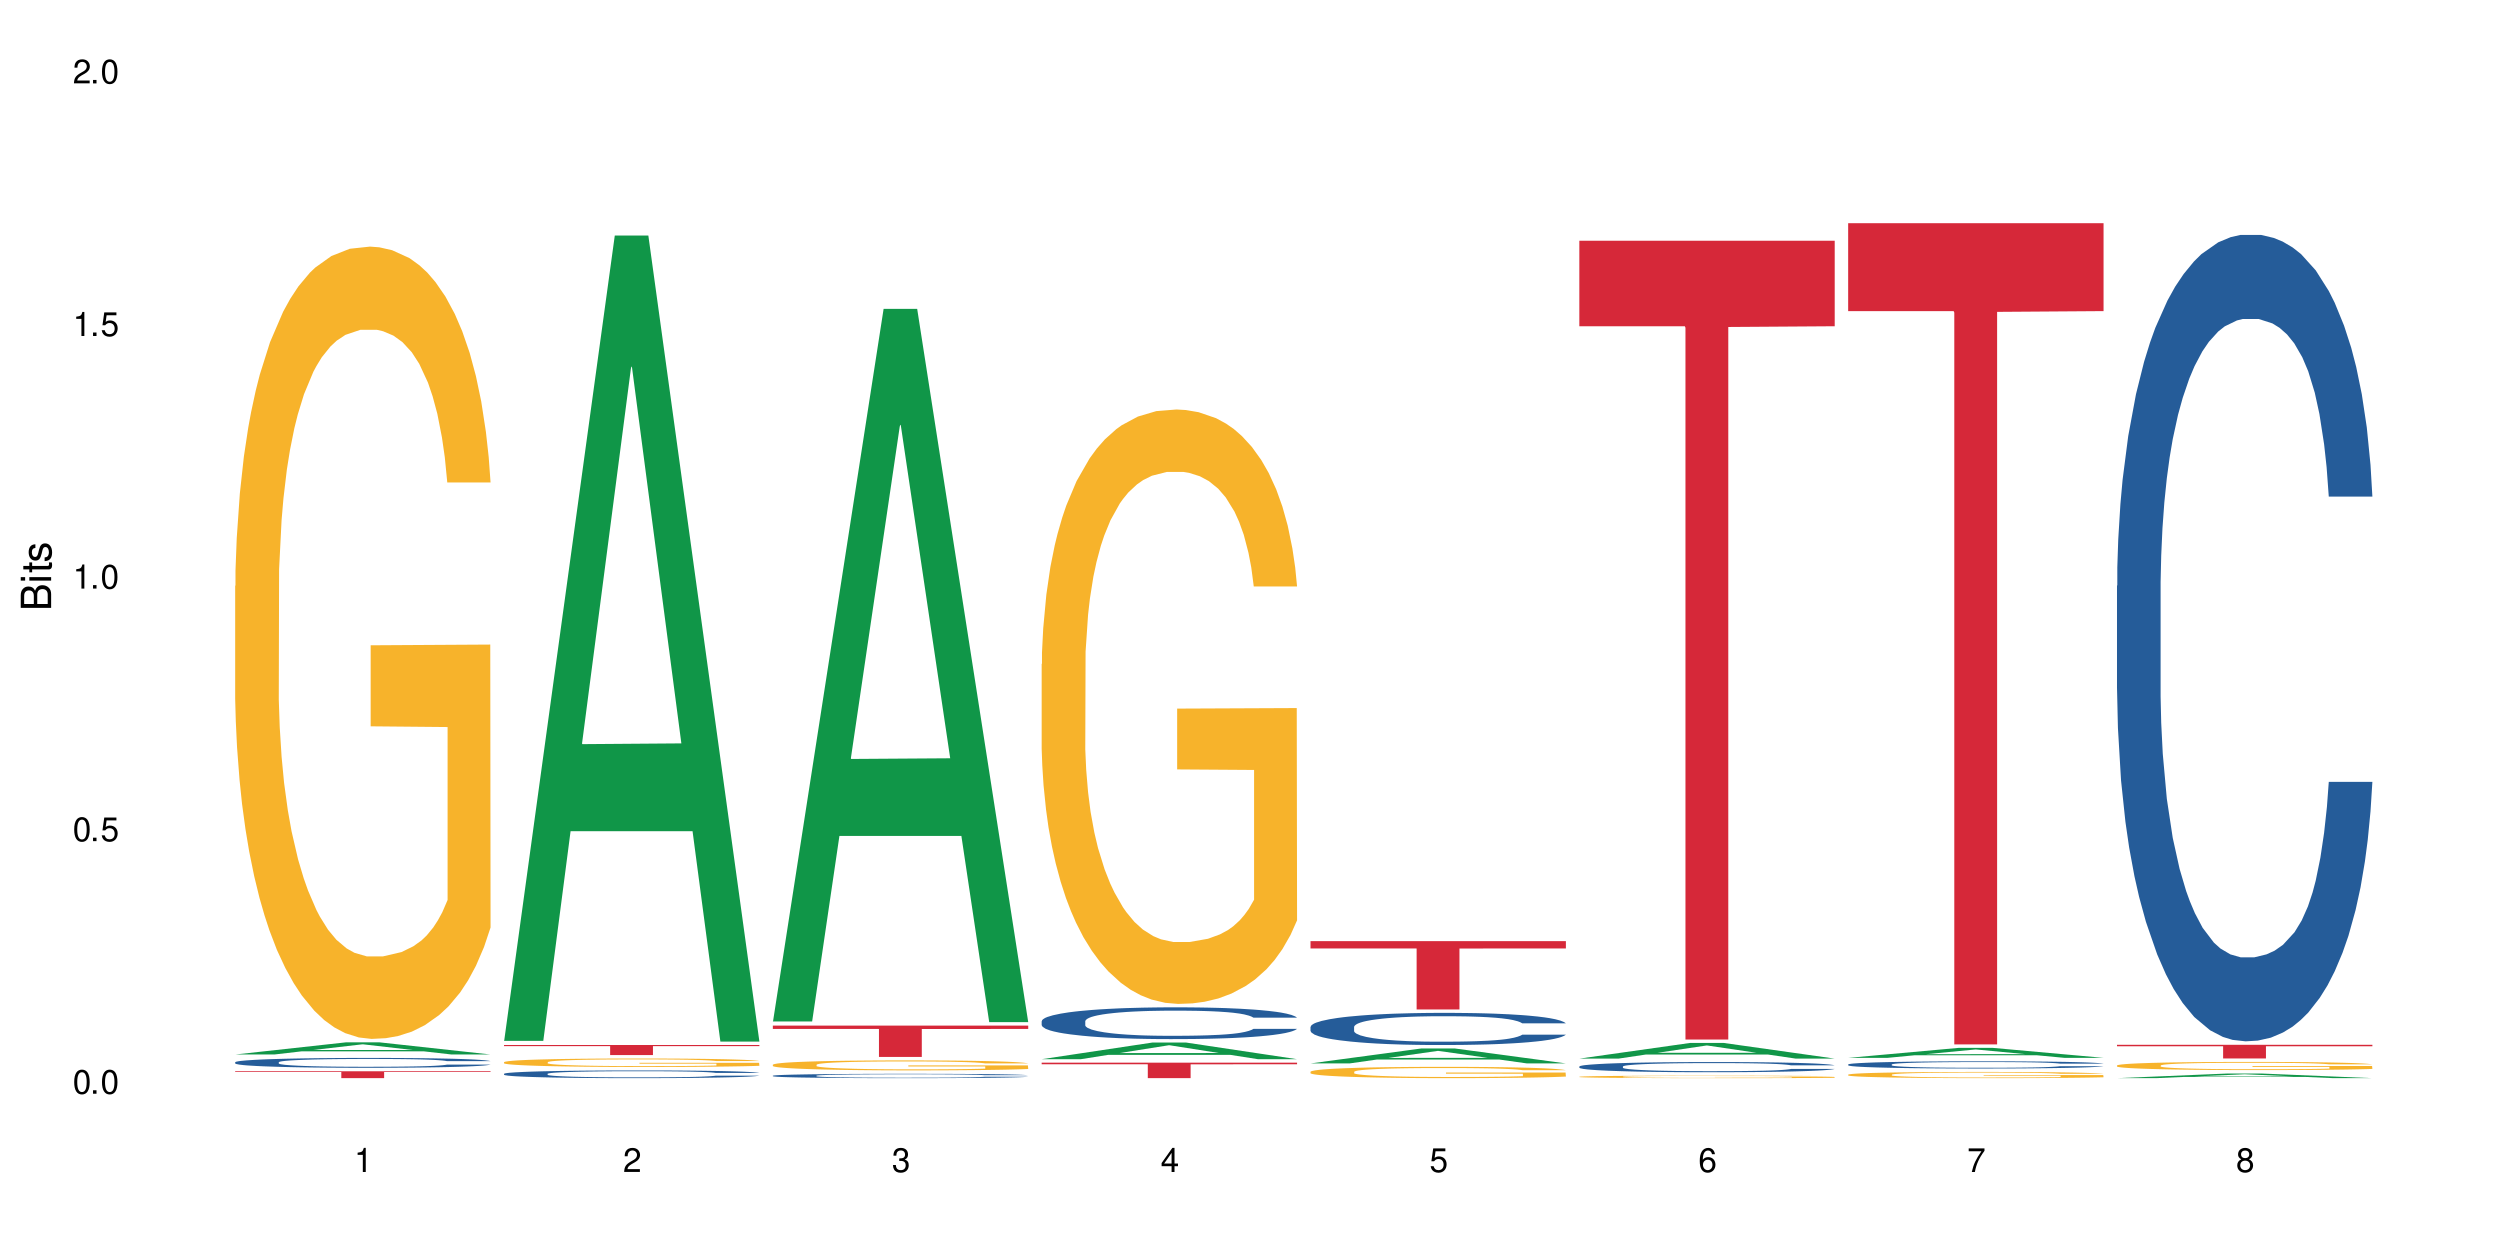 <?xml version="1.0" encoding="UTF-8"?>
<svg xmlns="http://www.w3.org/2000/svg" xmlns:xlink="http://www.w3.org/1999/xlink" width="720" height="360" viewBox="0 0 720 360">
<defs>
<g>
<g id="glyph-0-0">
</g>
<g id="glyph-0-1">
<path d="M 2.641 -6.938 C 2 -6.938 1.422 -6.656 1.078 -6.172 C 0.641 -5.562 0.406 -4.641 0.406 -3.359 C 0.406 -1.016 1.188 0.219 2.641 0.219 C 4.078 0.219 4.859 -1.016 4.859 -3.297 C 4.859 -4.641 4.656 -5.547 4.203 -6.172 C 3.844 -6.656 3.281 -6.938 2.641 -6.938 Z M 2.641 -6.188 C 3.547 -6.188 4 -5.25 4 -3.375 C 4 -1.406 3.562 -0.484 2.625 -0.484 C 1.734 -0.484 1.281 -1.438 1.281 -3.344 C 1.281 -5.25 1.734 -6.188 2.641 -6.188 Z M 2.641 -6.188 "/>
</g>
<g id="glyph-0-2">
<path d="M 1.828 -1 L 0.828 -1 L 0.828 0 L 1.828 0 Z M 1.828 -1 "/>
</g>
<g id="glyph-0-3">
<path d="M 4.562 -6.797 L 1.062 -6.797 L 0.547 -3.094 L 1.328 -3.094 C 1.719 -3.562 2.047 -3.734 2.578 -3.734 C 3.484 -3.734 4.062 -3.109 4.062 -2.094 C 4.062 -1.125 3.484 -0.531 2.578 -0.531 C 1.828 -0.531 1.375 -0.906 1.188 -1.672 L 0.328 -1.672 C 0.453 -1.109 0.547 -0.844 0.75 -0.594 C 1.125 -0.078 1.828 0.219 2.594 0.219 C 3.969 0.219 4.922 -0.781 4.922 -2.219 C 4.922 -3.562 4.031 -4.484 2.719 -4.484 C 2.25 -4.484 1.859 -4.359 1.469 -4.062 L 1.734 -5.969 L 4.562 -5.969 Z M 4.562 -6.797 "/>
</g>
<g id="glyph-0-4">
<path d="M 2.484 -4.938 L 2.484 0 L 3.328 0 L 3.328 -6.938 L 2.766 -6.938 C 2.469 -5.875 2.281 -5.734 0.984 -5.562 L 0.984 -4.938 Z M 2.484 -4.938 "/>
</g>
<g id="glyph-0-5">
<path d="M 4.859 -0.828 L 1.281 -0.828 C 1.359 -1.406 1.672 -1.781 2.5 -2.281 L 3.469 -2.828 C 4.406 -3.344 4.906 -4.062 4.906 -4.906 C 4.906 -5.484 4.672 -6.031 4.266 -6.406 C 3.859 -6.766 3.375 -6.938 2.719 -6.938 C 1.859 -6.938 1.219 -6.625 0.844 -6.031 C 0.609 -5.672 0.5 -5.234 0.484 -4.531 L 1.328 -4.531 C 1.359 -5.016 1.406 -5.281 1.531 -5.516 C 1.75 -5.938 2.188 -6.203 2.703 -6.203 C 3.469 -6.203 4.031 -5.641 4.031 -4.891 C 4.031 -4.344 3.719 -3.859 3.125 -3.516 L 2.234 -3 C 0.812 -2.172 0.406 -1.531 0.328 -0.016 L 4.859 -0.016 Z M 4.859 -0.828 "/>
</g>
<g id="glyph-0-6">
<path d="M 2.125 -3.188 L 2.578 -3.188 C 3.5 -3.188 3.984 -2.766 3.984 -1.922 C 3.984 -1.062 3.469 -0.531 2.594 -0.531 C 1.656 -0.531 1.203 -1 1.156 -2.016 L 0.312 -2.016 C 0.344 -1.453 0.438 -1.094 0.609 -0.781 C 0.953 -0.109 1.625 0.219 2.547 0.219 C 3.953 0.219 4.859 -0.625 4.859 -1.938 C 4.859 -2.828 4.516 -3.297 3.703 -3.594 C 4.344 -3.844 4.656 -4.328 4.656 -5.031 C 4.656 -6.219 3.875 -6.938 2.578 -6.938 C 1.203 -6.938 0.484 -6.172 0.453 -4.703 L 1.297 -4.703 C 1.312 -5.125 1.344 -5.359 1.453 -5.578 C 1.641 -5.969 2.062 -6.203 2.594 -6.203 C 3.344 -6.203 3.797 -5.75 3.797 -5 C 3.797 -4.516 3.609 -4.219 3.25 -4.047 C 3.016 -3.953 2.703 -3.922 2.125 -3.906 Z M 2.125 -3.188 "/>
</g>
<g id="glyph-0-7">
<path d="M 3.141 -1.672 L 3.141 0 L 3.984 0 L 3.984 -1.672 L 4.984 -1.672 L 4.984 -2.438 L 3.984 -2.438 L 3.984 -6.938 L 3.359 -6.938 L 0.266 -2.578 L 0.266 -1.672 Z M 3.141 -2.438 L 1 -2.438 L 3.141 -5.5 Z M 3.141 -2.438 "/>
</g>
<g id="glyph-0-8">
<path d="M 4.781 -5.125 C 4.609 -6.266 3.891 -6.938 2.844 -6.938 C 2.094 -6.938 1.422 -6.578 1.031 -5.953 C 0.594 -5.266 0.406 -4.422 0.406 -3.172 C 0.406 -2 0.578 -1.25 0.984 -0.641 C 1.359 -0.078 1.953 0.219 2.703 0.219 C 3.984 0.219 4.922 -0.75 4.922 -2.094 C 4.922 -3.375 4.062 -4.281 2.844 -4.281 C 2.172 -4.281 1.641 -4.031 1.281 -3.516 C 1.281 -5.234 1.828 -6.188 2.797 -6.188 C 3.391 -6.188 3.797 -5.797 3.938 -5.125 Z M 2.734 -3.531 C 3.547 -3.531 4.062 -2.953 4.062 -2.031 C 4.062 -1.156 3.484 -0.531 2.703 -0.531 C 1.922 -0.531 1.328 -1.188 1.328 -2.078 C 1.328 -2.938 1.906 -3.531 2.734 -3.531 Z M 2.734 -3.531 "/>
</g>
<g id="glyph-0-9">
<path d="M 4.984 -6.797 L 0.438 -6.797 L 0.438 -5.969 L 4.109 -5.969 C 2.5 -3.656 1.828 -2.234 1.328 0 L 2.219 0 C 2.594 -2.172 3.453 -4.047 4.984 -6.094 Z M 4.984 -6.797 "/>
</g>
<g id="glyph-0-10">
<path d="M 3.75 -3.656 C 4.469 -4.094 4.688 -4.438 4.688 -5.078 C 4.688 -6.172 3.844 -6.938 2.641 -6.938 C 1.438 -6.938 0.594 -6.172 0.594 -5.094 C 0.594 -4.438 0.812 -4.094 1.516 -3.656 C 0.734 -3.266 0.359 -2.703 0.359 -1.922 C 0.359 -0.656 1.281 0.219 2.641 0.219 C 3.984 0.219 4.922 -0.656 4.922 -1.922 C 4.922 -2.703 4.531 -3.266 3.75 -3.656 Z M 2.641 -6.188 C 3.359 -6.188 3.812 -5.75 3.812 -5.062 C 3.812 -4.406 3.344 -3.984 2.641 -3.984 C 1.922 -3.984 1.453 -4.406 1.453 -5.078 C 1.453 -5.75 1.922 -6.188 2.641 -6.188 Z M 2.641 -3.266 C 3.484 -3.266 4.062 -2.719 4.062 -1.906 C 4.062 -1.078 3.484 -0.531 2.625 -0.531 C 1.797 -0.531 1.219 -1.094 1.219 -1.906 C 1.219 -2.719 1.781 -3.266 2.641 -3.266 Z M 2.641 -3.266 "/>
</g>
<g id="glyph-1-0">
</g>
<g id="glyph-1-1">
<path d="M 0 -0.953 L 0 -4.891 C 0 -5.719 -0.234 -6.344 -0.734 -6.797 C -1.188 -7.234 -1.812 -7.469 -2.5 -7.469 C -3.547 -7.469 -4.188 -7 -4.625 -5.875 C -4.984 -6.688 -5.625 -7.094 -6.531 -7.094 C -7.172 -7.094 -7.734 -6.859 -8.141 -6.391 C -8.562 -5.922 -8.75 -5.344 -8.75 -4.5 L -8.75 -0.953 Z M -4.984 -2.062 L -7.766 -2.062 L -7.766 -4.219 C -7.766 -4.844 -7.688 -5.203 -7.453 -5.5 C -7.219 -5.812 -6.859 -5.969 -6.375 -5.969 C -5.891 -5.969 -5.531 -5.812 -5.297 -5.5 C -5.062 -5.203 -4.984 -4.844 -4.984 -4.219 Z M -0.984 -2.062 L -4 -2.062 L -4 -4.781 C -4 -5.766 -3.438 -6.359 -2.484 -6.359 C -1.547 -6.359 -0.984 -5.766 -0.984 -4.781 Z M -0.984 -2.062 "/>
</g>
<g id="glyph-1-2">
<path d="M -6.281 -1.797 L -6.281 -0.797 L 0 -0.797 L 0 -1.797 Z M -8.75 -1.797 L -8.75 -0.797 L -7.484 -0.797 L -7.484 -1.797 Z M -8.75 -1.797 "/>
</g>
<g id="glyph-1-3">
<path d="M -6.281 -3.047 L -6.281 -2.016 L -8.016 -2.016 L -8.016 -1.016 L -6.281 -1.016 L -6.281 -0.172 L -5.469 -0.172 L -5.469 -1.016 L -0.719 -1.016 C -0.078 -1.016 0.281 -1.453 0.281 -2.234 C 0.281 -2.5 0.25 -2.719 0.188 -3.047 L -0.641 -3.047 C -0.609 -2.906 -0.594 -2.766 -0.594 -2.562 C -0.594 -2.141 -0.719 -2.016 -1.156 -2.016 L -5.469 -2.016 L -5.469 -3.047 Z M -6.281 -3.047 "/>
</g>
<g id="glyph-1-4">
<path d="M -4.531 -5.25 C -5.766 -5.25 -6.469 -4.422 -6.469 -2.969 C -6.469 -1.516 -5.719 -0.562 -4.547 -0.562 C -3.562 -0.562 -3.094 -1.062 -2.734 -2.562 L -2.516 -3.484 C -2.344 -4.188 -2.094 -4.469 -1.641 -4.469 C -1.047 -4.469 -0.641 -3.875 -0.641 -3 C -0.641 -2.453 -0.797 -2 -1.062 -1.75 C -1.25 -1.594 -1.422 -1.531 -1.875 -1.469 L -1.875 -0.406 C -0.422 -0.453 0.281 -1.266 0.281 -2.922 C 0.281 -4.5 -0.5 -5.516 -1.719 -5.516 C -2.656 -5.516 -3.172 -4.984 -3.469 -3.734 L -3.703 -2.766 C -3.891 -1.953 -4.156 -1.609 -4.594 -1.609 C -5.188 -1.609 -5.547 -2.125 -5.547 -2.938 C -5.547 -3.75 -5.203 -4.172 -4.531 -4.203 Z M -4.531 -5.25 "/>
</g>
</g>
</defs>
<rect x="-72" y="-36" width="864" height="432" fill="rgb(100%, 100%, 100%)" fill-opacity="1"/>
<path fill-rule="nonzero" fill="rgb(6.275%, 58.824%, 28.235%)" fill-opacity="1" d="M 67.73 303.691 L 67.809 303.688 L 99.637 300.195 L 109.301 300.195 L 141.281 303.695 L 130.047 303.695 L 122.031 302.781 L 86.906 302.781 L 79.047 303.691 L 67.73 303.691 L 90.285 302.402 L 118.809 302.398 L 104.586 300.766 L 104.43 300.762 L 104.27 300.773 L 90.207 302.398 L 90.285 302.402 Z M 67.73 303.691 "/>
<path fill-rule="nonzero" fill="rgb(14.51%, 36.078%, 60%)" fill-opacity="1" d="M 67.73 305.922 L 67.82 305.918 L 67.82 305.855 L 68.09 305.758 L 68.719 305.633 L 69.344 305.547 L 70.961 305.395 L 73.203 305.246 L 75.535 305.129 L 77.238 305.062 L 78.766 305.012 L 82.262 304.914 L 84.504 304.867 L 86.926 304.82 L 89.887 304.777 L 92.039 304.75 L 96.883 304.711 L 100.469 304.691 L 103.25 304.684 L 109.262 304.684 L 112.848 304.695 L 115.449 304.707 L 118.32 304.727 L 120.742 304.75 L 124.957 304.809 L 128.727 304.883 L 130.43 304.922 L 133.121 305.004 L 135.184 305.082 L 136.617 305.148 L 138.234 305.246 L 139.668 305.363 L 140.746 305.496 L 141.281 305.605 L 128.727 305.605 L 128.098 305.5 L 127.379 305.422 L 126.035 305.316 L 124.688 305.238 L 122.805 305.164 L 121.102 305.113 L 118.77 305.066 L 116.707 305.035 L 114.555 305.012 L 112.488 304.996 L 108.543 304.98 L 103.969 304.98 L 102.266 304.984 L 98.766 305.008 L 96.883 305.023 L 94.191 305.059 L 92.309 305.094 L 90.066 305.145 L 88.539 305.191 L 86.656 305.258 L 85.312 305.316 L 83.785 305.402 L 82.891 305.469 L 82.082 305.539 L 81.363 305.625 L 80.828 305.719 L 80.469 305.812 L 80.289 305.906 L 80.289 306.309 L 80.469 306.402 L 80.918 306.512 L 82.082 306.672 L 83.785 306.809 L 85.762 306.918 L 87.645 306.996 L 88.719 307.031 L 90.156 307.074 L 92.398 307.125 L 95.629 307.176 L 97.512 307.199 L 100.383 307.219 L 103.34 307.23 L 107.289 307.23 L 110.785 307.219 L 113.117 307.207 L 115.539 307.184 L 118.859 307.141 L 120.922 307.098 L 122.715 307.051 L 124.062 307 L 124.957 306.957 L 126.305 306.879 L 127.379 306.789 L 128.188 306.699 L 128.727 306.609 L 141.281 306.609 L 140.746 306.715 L 139.938 306.816 L 139.129 306.891 L 137.875 306.98 L 136.441 307.062 L 134.375 307.152 L 132.672 307.215 L 130.43 307.277 L 128.367 307.328 L 126.125 307.371 L 122.805 307.422 L 120.652 307.449 L 118.32 307.473 L 115.539 307.492 L 112.043 307.512 L 108.273 307.523 L 104.777 307.523 L 101.008 307.52 L 98.227 307.508 L 94.551 307.484 L 89.977 307.438 L 86.656 307.391 L 84.055 307.34 L 81.812 307.289 L 79.301 307.219 L 76.074 307.105 L 74.098 307.016 L 72.754 306.941 L 71.23 306.844 L 70.152 306.75 L 68.898 306.605 L 68 306.422 L 67.73 306.277 Z M 67.73 305.922 "/>
<path fill-rule="nonzero" fill="rgb(96.863%, 70.196%, 16.863%)" fill-opacity="1" d="M 67.73 168.754 L 67.82 168.547 L 67.82 164.379 L 68.18 155 L 69.078 142.082 L 70.242 131.453 L 71.5 123.117 L 72.305 118.742 L 73.652 112.488 L 74.816 107.906 L 77.777 98.527 L 81.543 89.773 L 83.609 86.023 L 85.941 82.48 L 89.258 78.52 L 90.785 77.062 L 95.449 73.73 L 100.738 71.645 L 106.57 71.02 L 109.262 71.227 L 112.938 72.062 L 117.961 74.355 L 120.832 76.438 L 123.074 78.52 L 125.406 81.23 L 128.277 85.398 L 130.969 90.398 L 133.121 95.402 L 135.273 101.652 L 137.066 108.32 L 138.594 115.613 L 139.938 124.367 L 140.746 131.66 L 141.281 138.953 L 128.816 138.953 L 128.098 131.66 L 127.289 126.035 L 125.945 119.156 L 124.598 114.156 L 123.254 110.195 L 120.742 104.777 L 118.59 101.445 L 115.898 98.527 L 113.297 96.652 L 110.336 95.402 L 108.543 94.984 L 103.789 94.984 L 99.484 96.441 L 96.973 98.109 L 95.18 99.777 L 92.668 102.902 L 91.141 105.402 L 90.246 107.07 L 87.555 113.531 L 85.762 119.367 L 84.773 123.324 L 83.52 129.578 L 82.621 135.203 L 81.633 143.539 L 81.098 149.789 L 80.379 163.961 L 80.289 201.473 L 80.559 209.391 L 81.098 217.934 L 81.812 225.438 L 82.891 233.355 L 83.965 239.398 L 85.852 247.523 L 87.465 252.941 L 88.719 256.484 L 91.141 262.113 L 92.129 263.988 L 94.461 267.738 L 96.883 270.656 L 99.844 273.156 L 102.086 274.406 L 105.672 275.449 L 110.246 275.449 L 115.629 274.199 L 119.039 272.531 L 121.371 270.863 L 122.895 269.406 L 124.777 267.113 L 126.125 265.031 L 127.379 262.738 L 128.906 259.195 L 128.906 209.391 L 106.75 209.18 L 106.75 185.844 L 141.195 185.633 L 141.281 267.113 L 139.398 272.742 L 137.066 278.16 L 134.824 282.324 L 132.492 285.867 L 129.176 289.828 L 126.484 292.328 L 122.355 295.246 L 118.59 297.121 L 114.645 298.371 L 111.145 298.996 L 107.02 299.207 L 103.34 298.789 L 99.395 297.539 L 96.254 295.871 L 93.383 293.789 L 90.516 291.078 L 86.926 286.703 L 84.594 283.16 L 82.172 278.785 L 79.75 273.574 L 77.598 267.949 L 76.164 263.57 L 74.727 258.57 L 73.203 252.316 L 71.766 245.234 L 70.691 238.773 L 69.703 231.48 L 68.988 224.602 L 68.27 215.227 L 67.91 207.723 L 67.73 201.262 Z M 67.73 168.754 "/>
<path fill-rule="nonzero" fill="rgb(83.922%, 15.686%, 22.353%)" fill-opacity="1" d="M 67.73 308.516 L 141.281 308.516 L 141.281 308.727 L 110.629 308.73 L 110.629 310.508 L 98.297 310.508 L 98.297 308.73 L 98.117 308.727 L 67.73 308.727 Z M 67.73 308.516 "/>
<path fill-rule="nonzero" fill="rgb(6.275%, 58.824%, 28.235%)" fill-opacity="1" d="M 145.156 299.762 L 145.234 299.543 L 177.059 67.828 L 186.723 67.828 L 218.707 299.977 L 207.469 299.977 L 199.453 239.379 L 164.328 239.379 L 156.469 299.762 L 145.156 299.762 L 167.707 214.312 L 196.23 214.094 L 182.008 105.754 L 181.852 105.539 L 181.695 106.191 L 167.629 214.094 L 167.707 214.312 Z M 145.156 299.762 "/>
<path fill-rule="nonzero" fill="rgb(14.51%, 36.078%, 60%)" fill-opacity="1" d="M 145.156 309.25 L 145.242 309.25 L 145.242 309.199 L 145.512 309.121 L 146.141 309.027 L 146.77 308.957 L 148.383 308.84 L 150.625 308.723 L 152.957 308.633 L 154.664 308.582 L 156.188 308.539 L 159.684 308.465 L 161.93 308.426 L 164.352 308.391 L 167.309 308.355 L 169.461 308.336 L 174.305 308.305 L 177.895 308.289 L 180.676 308.285 L 186.684 308.285 L 190.273 308.293 L 192.875 308.301 L 195.742 308.316 L 198.164 308.336 L 202.383 308.383 L 206.148 308.438 L 207.852 308.469 L 210.543 308.535 L 212.605 308.594 L 214.043 308.648 L 215.656 308.723 L 217.094 308.812 L 218.168 308.918 L 218.707 309.004 L 206.148 309.004 L 205.52 308.922 L 204.805 308.859 L 203.457 308.777 L 202.113 308.719 L 200.23 308.66 L 198.523 308.621 L 196.191 308.582 L 194.129 308.559 L 191.977 308.539 L 189.914 308.527 L 185.969 308.516 L 181.391 308.516 L 179.688 308.52 L 176.191 308.535 L 174.305 308.551 L 171.613 308.578 L 169.73 308.605 L 167.488 308.645 L 165.965 308.68 L 164.082 308.734 L 162.734 308.781 L 161.211 308.848 L 160.312 308.898 L 159.508 308.953 L 158.789 309.02 L 158.25 309.094 L 157.891 309.168 L 157.711 309.242 L 157.711 309.555 L 157.891 309.629 L 158.34 309.715 L 159.508 309.84 L 161.211 309.945 L 163.184 310.031 L 165.066 310.094 L 166.145 310.121 L 167.578 310.152 L 169.82 310.195 L 173.051 310.234 L 174.934 310.25 L 177.805 310.27 L 180.766 310.277 L 184.711 310.277 L 188.211 310.27 L 190.543 310.258 L 192.965 310.242 L 196.281 310.207 L 198.344 310.176 L 200.141 310.137 L 201.484 310.098 L 202.383 310.062 L 203.727 310 L 204.805 309.934 L 205.609 309.859 L 206.148 309.793 L 218.707 309.793 L 218.168 309.875 L 217.359 309.953 L 216.555 310.012 L 215.297 310.082 L 213.863 310.145 L 211.801 310.215 L 210.094 310.262 L 207.852 310.312 L 205.789 310.352 L 203.547 310.387 L 200.23 310.43 L 198.074 310.449 L 195.742 310.469 L 192.965 310.484 L 189.465 310.496 L 185.699 310.504 L 182.199 310.508 L 178.434 310.504 L 175.652 310.496 L 171.973 310.477 L 167.398 310.441 L 164.082 310.402 L 161.48 310.363 L 159.238 310.324 L 156.727 310.27 L 153.496 310.18 L 151.523 310.109 L 150.176 310.051 L 148.652 309.973 L 147.574 309.902 L 146.32 309.789 L 145.422 309.645 L 145.156 309.531 Z M 145.156 309.25 "/>
<path fill-rule="nonzero" fill="rgb(96.863%, 70.196%, 16.863%)" fill-opacity="1" d="M 145.156 305.895 L 145.242 305.895 L 145.242 305.848 L 145.602 305.75 L 146.5 305.609 L 147.664 305.496 L 148.922 305.406 L 149.73 305.359 L 151.074 305.293 L 152.242 305.242 L 155.199 305.145 L 158.969 305.051 L 161.031 305.008 L 163.363 304.973 L 166.684 304.93 L 168.207 304.914 L 172.871 304.875 L 178.164 304.855 L 183.992 304.848 L 186.684 304.852 L 190.363 304.859 L 195.387 304.883 L 198.254 304.906 L 200.496 304.93 L 202.828 304.957 L 205.699 305.004 L 208.391 305.055 L 210.543 305.109 L 212.695 305.176 L 214.492 305.246 L 216.016 305.324 L 217.359 305.418 L 218.168 305.5 L 218.707 305.578 L 206.238 305.578 L 205.52 305.5 L 204.715 305.438 L 203.367 305.363 L 202.023 305.309 L 200.676 305.27 L 198.164 305.211 L 196.012 305.176 L 193.32 305.145 L 190.723 305.121 L 187.762 305.109 L 185.969 305.105 L 181.211 305.105 L 176.906 305.121 L 174.395 305.137 L 172.602 305.156 L 170.09 305.191 L 168.566 305.215 L 167.668 305.234 L 164.977 305.305 L 163.184 305.367 L 162.195 305.41 L 160.941 305.477 L 160.043 305.535 L 159.059 305.625 L 158.52 305.691 L 157.801 305.844 L 157.711 306.246 L 157.98 306.332 L 158.52 306.422 L 159.238 306.504 L 160.312 306.59 L 161.391 306.652 L 163.273 306.742 L 164.887 306.797 L 166.145 306.836 L 168.566 306.898 L 169.551 306.918 L 171.883 306.957 L 174.305 306.988 L 177.266 307.016 L 179.508 307.027 L 183.098 307.039 L 187.672 307.039 L 193.055 307.027 L 196.461 307.008 L 198.793 306.992 L 200.32 306.977 L 202.203 306.949 L 203.547 306.93 L 204.805 306.902 L 206.328 306.867 L 206.328 306.332 L 184.172 306.328 L 184.172 306.078 L 218.617 306.078 L 218.707 306.949 L 216.824 307.012 L 214.492 307.07 L 212.25 307.113 L 209.918 307.152 L 206.598 307.195 L 203.906 307.223 L 199.781 307.254 L 196.012 307.273 L 192.066 307.285 L 188.566 307.293 L 184.441 307.293 L 180.766 307.289 L 176.816 307.277 L 173.68 307.258 L 170.809 307.238 L 167.938 307.207 L 164.352 307.16 L 162.016 307.121 L 159.594 307.074 L 157.172 307.02 L 155.02 306.961 L 153.586 306.914 L 152.152 306.859 L 150.625 306.793 L 149.191 306.715 L 148.113 306.648 L 147.129 306.57 L 146.41 306.496 L 145.691 306.395 L 145.332 306.312 L 145.156 306.246 Z M 145.156 305.895 "/>
<path fill-rule="nonzero" fill="rgb(83.922%, 15.686%, 22.353%)" fill-opacity="1" d="M 145.156 300.969 L 218.707 300.969 L 218.707 301.277 L 188.051 301.277 L 188.051 303.859 L 175.719 303.859 L 175.719 301.281 L 175.539 301.277 L 145.156 301.277 Z M 145.156 300.969 "/>
<path fill-rule="nonzero" fill="rgb(6.275%, 58.824%, 28.235%)" fill-opacity="1" d="M 222.578 294.191 L 222.656 293.996 L 254.48 88.953 L 264.148 88.953 L 296.129 294.383 L 284.895 294.383 L 276.879 240.758 L 241.75 240.758 L 233.895 294.191 L 222.578 294.191 L 245.129 218.578 L 273.656 218.383 L 259.434 122.516 L 259.273 122.324 L 259.117 122.902 L 245.051 218.383 L 245.129 218.578 Z M 222.578 294.191 "/>
<path fill-rule="nonzero" fill="rgb(14.51%, 36.078%, 60%)" fill-opacity="1" d="M 222.578 309.801 L 222.668 309.801 L 222.668 309.773 L 222.938 309.73 L 223.562 309.676 L 224.191 309.637 L 225.809 309.57 L 228.051 309.504 L 230.383 309.457 L 232.086 309.426 L 233.609 309.402 L 237.109 309.359 L 239.352 309.34 L 241.773 309.32 L 244.734 309.301 L 246.887 309.289 L 251.73 309.27 L 255.316 309.262 L 258.098 309.258 L 264.109 309.258 L 267.695 309.266 L 270.297 309.27 L 273.168 309.277 L 275.59 309.289 L 279.805 309.312 L 283.57 309.348 L 285.277 309.363 L 287.969 309.398 L 290.031 309.434 L 291.465 309.465 L 293.082 309.504 L 294.516 309.559 L 295.59 309.617 L 296.129 309.664 L 283.57 309.664 L 282.945 309.617 L 282.227 309.582 L 280.883 309.535 L 279.535 309.504 L 277.652 309.469 L 275.949 309.449 L 273.617 309.426 L 271.551 309.414 L 269.398 309.402 L 267.336 309.395 L 263.391 309.391 L 257.109 309.391 L 253.613 309.402 L 251.73 309.41 L 249.039 309.426 L 247.156 309.441 L 244.914 309.461 L 243.387 309.48 L 241.504 309.512 L 240.16 309.539 L 238.633 309.574 L 237.738 309.605 L 236.93 309.637 L 236.211 309.672 L 235.672 309.715 L 235.316 309.754 L 235.137 309.797 L 235.137 309.973 L 235.316 310.016 L 235.762 310.062 L 236.93 310.133 L 238.633 310.191 L 240.605 310.242 L 242.492 310.273 L 243.566 310.289 L 245.004 310.309 L 247.246 310.332 L 250.473 310.355 L 252.355 310.363 L 255.227 310.371 L 258.188 310.379 L 262.133 310.379 L 265.633 310.371 L 267.965 310.367 L 270.387 310.359 L 273.707 310.34 L 275.77 310.32 L 277.562 310.297 L 278.906 310.277 L 279.805 310.258 L 281.148 310.223 L 282.227 310.184 L 283.035 310.145 L 283.57 310.105 L 296.129 310.105 L 295.59 310.152 L 294.785 310.195 L 293.977 310.23 L 292.723 310.27 L 291.285 310.305 L 289.223 310.344 L 287.52 310.371 L 285.277 310.398 L 283.215 310.422 L 280.973 310.441 L 277.652 310.465 L 275.5 310.473 L 273.168 310.484 L 270.387 310.492 L 266.887 310.5 L 263.121 310.508 L 259.621 310.508 L 255.855 310.504 L 253.074 310.5 L 249.398 310.492 L 244.824 310.469 L 241.504 310.449 L 238.902 310.426 L 236.66 310.402 L 234.148 310.371 L 230.918 310.324 L 228.945 310.285 L 227.602 310.25 L 226.074 310.207 L 225 310.168 L 223.742 310.105 L 222.848 310.023 L 222.578 309.961 Z M 222.578 309.801 "/>
<path fill-rule="nonzero" fill="rgb(96.863%, 70.196%, 16.863%)" fill-opacity="1" d="M 222.578 306.625 L 222.668 306.625 L 222.668 306.57 L 223.027 306.453 L 223.922 306.289 L 225.09 306.156 L 226.344 306.051 L 227.152 305.996 L 228.496 305.918 L 229.664 305.859 L 232.625 305.742 L 236.391 305.633 L 238.453 305.586 L 240.785 305.539 L 244.105 305.488 L 245.629 305.473 L 250.293 305.43 L 255.586 305.402 L 261.418 305.395 L 264.109 305.398 L 267.785 305.41 L 272.809 305.438 L 275.68 305.465 L 277.922 305.488 L 280.254 305.523 L 283.125 305.578 L 285.816 305.641 L 287.969 305.703 L 290.121 305.781 L 291.914 305.867 L 293.438 305.957 L 294.785 306.066 L 295.59 306.16 L 296.129 306.25 L 283.66 306.25 L 282.945 306.16 L 282.137 306.09 L 280.793 306 L 279.445 305.938 L 278.102 305.891 L 275.59 305.82 L 273.438 305.777 L 270.746 305.742 L 268.145 305.719 L 265.184 305.703 L 263.391 305.695 L 258.637 305.695 L 254.332 305.715 L 251.82 305.738 L 250.023 305.758 L 247.512 305.797 L 245.988 305.828 L 245.094 305.848 L 242.402 305.93 L 240.605 306.004 L 239.621 306.055 L 238.363 306.133 L 237.469 306.203 L 236.48 306.309 L 235.941 306.387 L 235.227 306.566 L 235.137 307.039 L 235.406 307.141 L 235.941 307.246 L 236.66 307.34 L 237.738 307.441 L 238.812 307.516 L 240.695 307.621 L 242.312 307.688 L 243.566 307.73 L 245.988 307.805 L 246.977 307.828 L 249.309 307.875 L 251.73 307.91 L 254.691 307.941 L 256.934 307.957 L 260.52 307.973 L 265.094 307.973 L 270.477 307.957 L 273.887 307.934 L 276.219 307.914 L 277.742 307.895 L 279.625 307.867 L 280.973 307.84 L 282.227 307.812 L 283.75 307.766 L 283.75 307.141 L 261.598 307.137 L 261.598 306.844 L 296.039 306.84 L 296.129 307.867 L 294.246 307.938 L 291.914 308.004 L 289.672 308.059 L 287.34 308.102 L 284.02 308.152 L 281.328 308.184 L 277.203 308.219 L 273.438 308.246 L 269.488 308.262 L 265.992 308.27 L 261.867 308.27 L 258.188 308.266 L 254.242 308.25 L 251.102 308.227 L 248.23 308.203 L 245.359 308.168 L 241.773 308.113 L 239.441 308.066 L 237.02 308.012 L 234.598 307.949 L 232.445 307.875 L 231.008 307.82 L 229.574 307.758 L 228.051 307.68 L 226.613 307.59 L 225.539 307.508 L 224.551 307.418 L 223.832 307.332 L 223.117 307.211 L 222.758 307.117 L 222.578 307.035 Z M 222.578 306.625 "/>
<path fill-rule="nonzero" fill="rgb(83.922%, 15.686%, 22.353%)" fill-opacity="1" d="M 222.578 295.371 L 296.129 295.371 L 296.129 296.34 L 265.477 296.348 L 265.477 304.406 L 253.141 304.406 L 253.141 296.355 L 252.965 296.34 L 222.578 296.34 Z M 222.578 295.371 "/>
<path fill-rule="nonzero" fill="rgb(6.275%, 58.824%, 28.235%)" fill-opacity="1" d="M 300 305.043 L 300.078 305.039 L 331.906 300.25 L 341.57 300.25 L 373.555 305.051 L 362.316 305.051 L 354.301 303.797 L 319.176 303.797 L 311.316 305.043 L 300 305.043 L 322.555 303.277 L 351.078 303.273 L 336.855 301.035 L 336.699 301.031 L 336.543 301.043 L 322.477 303.273 L 322.555 303.277 Z M 300 305.043 "/>
<path fill-rule="nonzero" fill="rgb(14.51%, 36.078%, 60%)" fill-opacity="1" d="M 300 294.098 L 300.09 294.09 L 300.09 293.887 L 300.359 293.57 L 300.988 293.168 L 301.617 292.895 L 303.23 292.402 L 305.473 291.926 L 307.805 291.555 L 309.508 291.34 L 311.035 291.172 L 314.531 290.863 L 316.773 290.703 L 319.195 290.562 L 322.156 290.418 L 324.309 290.336 L 329.152 290.203 L 332.742 290.145 L 335.52 290.117 L 341.531 290.117 L 345.117 290.152 L 347.719 290.195 L 350.59 290.262 L 353.012 290.336 L 357.227 290.52 L 360.996 290.754 L 362.699 290.887 L 365.391 291.148 L 367.453 291.398 L 368.891 291.613 L 370.504 291.926 L 371.938 292.301 L 373.016 292.727 L 373.555 293.086 L 360.996 293.086 L 360.367 292.75 L 359.648 292.492 L 358.305 292.148 L 356.961 291.906 L 355.074 291.664 L 353.371 291.508 L 351.039 291.348 L 348.977 291.246 L 346.824 291.172 L 344.762 291.121 L 340.812 291.07 L 336.238 291.07 L 334.535 291.09 L 331.035 291.156 L 329.152 291.215 L 326.461 291.332 L 324.578 291.438 L 322.336 291.605 L 320.812 291.75 L 318.926 291.965 L 317.582 292.156 L 316.059 292.434 L 315.16 292.645 L 314.352 292.875 L 313.637 293.152 L 313.098 293.445 L 312.738 293.754 L 312.559 294.055 L 312.559 295.352 L 312.738 295.652 L 313.188 296.004 L 314.352 296.512 L 316.059 296.957 L 318.031 297.309 L 319.914 297.559 L 320.992 297.676 L 322.426 297.809 L 324.668 297.977 L 327.898 298.145 L 329.781 298.211 L 332.652 298.277 L 335.609 298.309 L 339.559 298.309 L 343.055 298.277 L 345.387 298.234 L 347.809 298.168 L 351.129 298.027 L 353.191 297.891 L 354.984 297.734 L 356.332 297.574 L 357.227 297.441 L 358.574 297.18 L 359.648 296.898 L 360.457 296.605 L 360.996 296.32 L 373.555 296.32 L 373.016 296.656 L 372.207 296.98 L 371.402 297.223 L 370.145 297.516 L 368.711 297.773 L 366.645 298.066 L 364.941 298.258 L 362.699 298.469 L 360.637 298.629 L 358.395 298.77 L 355.074 298.938 L 352.922 299.02 L 350.59 299.094 L 347.809 299.164 L 344.312 299.223 L 340.543 299.254 L 337.047 299.262 L 333.277 299.246 L 330.5 299.211 L 326.82 299.137 L 322.246 298.988 L 318.926 298.828 L 316.324 298.668 L 314.082 298.504 L 311.57 298.277 L 308.344 297.91 L 306.371 297.625 L 305.023 297.391 L 303.5 297.062 L 302.422 296.773 L 301.168 296.305 L 300.27 295.711 L 300 295.25 Z M 300 294.098 "/>
<path fill-rule="nonzero" fill="rgb(96.863%, 70.196%, 16.863%)" fill-opacity="1" d="M 300 191.258 L 300.09 191.102 L 300.09 187.977 L 300.449 180.941 L 301.348 171.246 L 302.512 163.273 L 303.77 157.02 L 304.574 153.738 L 305.922 149.047 L 307.086 145.605 L 310.047 138.57 L 313.816 132.004 L 315.879 129.191 L 318.211 126.531 L 321.527 123.562 L 323.055 122.469 L 327.719 119.965 L 333.012 118.402 L 338.84 117.934 L 341.531 118.09 L 345.207 118.715 L 350.23 120.438 L 353.102 122 L 355.344 123.562 L 357.676 125.594 L 360.547 128.723 L 363.238 132.473 L 365.391 136.227 L 367.543 140.918 L 369.336 145.918 L 370.863 151.391 L 372.207 157.957 L 373.016 163.43 L 373.555 168.902 L 361.086 168.902 L 360.367 163.43 L 359.559 159.207 L 358.215 154.051 L 356.871 150.297 L 355.523 147.328 L 353.012 143.262 L 350.859 140.762 L 348.168 138.57 L 345.566 137.164 L 342.609 136.227 L 340.812 135.914 L 336.059 135.914 L 331.754 137.008 L 329.242 138.258 L 327.449 139.508 L 324.938 141.855 L 323.414 143.73 L 322.516 144.98 L 319.824 149.828 L 318.031 154.207 L 317.043 157.176 L 315.789 161.867 L 314.891 166.086 L 313.902 172.34 L 313.367 177.031 L 312.648 187.664 L 312.559 215.805 L 312.828 221.746 L 313.367 228.156 L 314.082 233.785 L 315.16 239.727 L 316.234 244.258 L 318.121 250.355 L 319.734 254.422 L 320.992 257.078 L 323.414 261.301 L 324.398 262.707 L 326.73 265.523 L 329.152 267.711 L 332.113 269.586 L 334.355 270.523 L 337.941 271.305 L 342.52 271.305 L 347.898 270.367 L 351.309 269.117 L 353.641 267.867 L 355.164 266.773 L 357.047 265.055 L 358.395 263.488 L 359.648 261.77 L 361.176 259.113 L 361.176 221.746 L 339.02 221.59 L 339.02 204.078 L 373.465 203.922 L 373.555 265.055 L 371.668 269.273 L 369.336 273.34 L 367.094 276.465 L 364.762 279.125 L 361.445 282.094 L 358.754 283.969 L 354.629 286.16 L 350.859 287.566 L 346.914 288.504 L 343.414 288.973 L 339.289 289.129 L 335.609 288.816 L 331.664 287.879 L 328.523 286.629 L 325.656 285.066 L 322.785 283.031 L 319.195 279.75 L 316.863 277.09 L 314.441 273.809 L 312.02 269.898 L 309.867 265.68 L 308.434 262.395 L 306.996 258.645 L 305.473 253.953 L 304.039 248.637 L 302.961 243.789 L 301.973 238.316 L 301.258 233.16 L 300.539 226.125 L 300.18 220.496 L 300 215.648 Z M 300 191.258 "/>
<path fill-rule="nonzero" fill="rgb(83.922%, 15.686%, 22.353%)" fill-opacity="1" d="M 300 306.039 L 373.555 306.039 L 373.555 306.516 L 342.898 306.52 L 342.898 310.508 L 330.566 310.508 L 330.566 306.523 L 330.387 306.516 L 300 306.516 Z M 300 306.039 "/>
<path fill-rule="nonzero" fill="rgb(6.275%, 58.824%, 28.235%)" fill-opacity="1" d="M 377.426 306.258 L 377.504 306.254 L 409.328 301.961 L 418.992 301.961 L 450.977 306.262 L 439.738 306.262 L 431.723 305.137 L 396.598 305.137 L 388.738 306.258 L 377.426 306.258 L 399.977 304.676 L 428.504 304.672 L 414.277 302.664 L 414.121 302.656 L 413.965 302.672 L 399.898 304.672 L 399.977 304.676 Z M 377.426 306.258 "/>
<path fill-rule="nonzero" fill="rgb(14.51%, 36.078%, 60%)" fill-opacity="1" d="M 377.426 295.742 L 377.516 295.734 L 377.516 295.531 L 377.781 295.207 L 378.41 294.801 L 379.039 294.523 L 380.652 294.023 L 382.895 293.543 L 385.227 293.168 L 386.934 292.949 L 388.457 292.781 L 391.957 292.469 L 394.199 292.305 L 396.621 292.164 L 399.578 292.02 L 401.734 291.934 L 406.574 291.801 L 410.164 291.738 L 412.945 291.715 L 418.953 291.715 L 422.543 291.75 L 425.145 291.789 L 428.016 291.859 L 430.438 291.934 L 434.652 292.121 L 438.418 292.355 L 440.125 292.492 L 442.812 292.754 L 444.879 293.008 L 446.312 293.23 L 447.926 293.543 L 449.363 293.922 L 450.438 294.355 L 450.977 294.719 L 438.418 294.719 L 437.789 294.379 L 437.074 294.117 L 435.727 293.77 L 434.383 293.523 L 432.5 293.281 L 430.793 293.117 L 428.461 292.957 L 426.398 292.855 L 424.246 292.781 L 422.184 292.73 L 418.238 292.68 L 413.664 292.68 L 411.957 292.695 L 408.461 292.762 L 406.574 292.824 L 403.887 292.941 L 402 293.051 L 399.758 293.219 L 398.234 293.363 L 396.352 293.586 L 395.004 293.777 L 393.48 294.059 L 392.582 294.27 L 391.777 294.508 L 391.059 294.785 L 390.52 295.082 L 390.16 295.395 L 389.98 295.699 L 389.98 297.012 L 390.16 297.316 L 390.609 297.672 L 391.777 298.188 L 393.48 298.637 L 395.453 298.992 L 397.336 299.246 L 398.414 299.363 L 399.848 299.5 L 402.09 299.668 L 405.32 299.836 L 407.203 299.902 L 410.074 299.973 L 413.035 300.004 L 416.98 300.004 L 420.48 299.973 L 422.812 299.93 L 425.234 299.863 L 428.551 299.719 L 430.613 299.582 L 432.41 299.422 L 433.754 299.262 L 434.652 299.125 L 435.996 298.863 L 437.074 298.574 L 437.879 298.281 L 438.418 297.992 L 450.977 297.992 L 450.438 298.332 L 449.633 298.66 L 448.824 298.906 L 447.566 299.203 L 446.133 299.465 L 444.07 299.762 L 442.367 299.953 L 440.125 300.168 L 438.059 300.328 L 435.816 300.473 L 432.5 300.641 L 430.348 300.727 L 428.016 300.801 L 425.234 300.867 L 421.734 300.93 L 417.969 300.961 L 414.469 300.969 L 410.703 300.953 L 407.922 300.918 L 404.242 300.844 L 399.668 300.691 L 396.352 300.531 L 393.75 300.371 L 391.508 300.199 L 388.996 299.973 L 385.766 299.602 L 383.793 299.312 L 382.449 299.074 L 380.922 298.746 L 379.848 298.449 L 378.59 297.977 L 377.695 297.375 L 377.426 296.91 Z M 377.426 295.742 "/>
<path fill-rule="nonzero" fill="rgb(96.863%, 70.196%, 16.863%)" fill-opacity="1" d="M 377.426 308.645 L 377.516 308.641 L 377.516 308.582 L 377.871 308.449 L 378.77 308.266 L 379.938 308.113 L 381.191 307.992 L 382 307.934 L 383.344 307.844 L 384.512 307.777 L 387.469 307.645 L 391.238 307.52 L 393.301 307.465 L 395.633 307.414 L 398.953 307.359 L 400.477 307.336 L 405.141 307.289 L 410.434 307.258 L 416.262 307.25 L 418.953 307.254 L 422.633 307.266 L 427.656 307.297 L 430.527 307.328 L 432.77 307.359 L 435.102 307.395 L 437.969 307.457 L 440.66 307.527 L 442.812 307.598 L 444.969 307.688 L 446.762 307.781 L 448.285 307.887 L 449.633 308.012 L 450.438 308.117 L 450.977 308.219 L 438.508 308.219 L 437.789 308.117 L 436.984 308.035 L 435.637 307.938 L 434.293 307.867 L 432.949 307.809 L 430.438 307.73 L 428.281 307.684 L 425.594 307.645 L 422.992 307.617 L 420.031 307.598 L 418.238 307.594 L 413.484 307.594 L 409.176 307.613 L 406.664 307.637 L 404.871 307.66 L 402.359 307.707 L 400.836 307.742 L 399.938 307.766 L 397.246 307.855 L 395.453 307.941 L 394.469 307.996 L 393.211 308.086 L 392.312 308.168 L 391.328 308.285 L 390.789 308.375 L 390.07 308.578 L 389.98 309.113 L 390.25 309.227 L 390.789 309.348 L 391.508 309.453 L 392.582 309.566 L 393.66 309.652 L 395.543 309.77 L 397.156 309.848 L 398.414 309.898 L 400.836 309.977 L 401.82 310.004 L 404.156 310.059 L 406.574 310.102 L 409.535 310.137 L 411.777 310.152 L 415.367 310.168 L 419.941 310.168 L 425.324 310.152 L 428.73 310.125 L 431.062 310.102 L 432.59 310.082 L 434.473 310.051 L 435.816 310.02 L 437.074 309.988 L 438.598 309.938 L 438.598 309.227 L 416.441 309.223 L 416.441 308.891 L 450.887 308.887 L 450.977 310.051 L 449.094 310.129 L 446.762 310.207 L 444.52 310.266 L 442.188 310.316 L 438.867 310.375 L 436.176 310.41 L 432.051 310.449 L 428.281 310.477 L 424.336 310.496 L 420.84 310.504 L 416.711 310.508 L 413.035 310.5 L 409.086 310.484 L 405.949 310.461 L 403.078 310.43 L 400.207 310.391 L 396.621 310.328 L 394.289 310.277 L 391.867 310.215 L 389.445 310.141 L 387.293 310.062 L 385.855 310 L 384.422 309.926 L 382.895 309.84 L 381.461 309.738 L 380.383 309.645 L 379.398 309.539 L 378.68 309.441 L 377.961 309.309 L 377.605 309.203 L 377.426 309.109 Z M 377.426 308.645 "/>
<path fill-rule="nonzero" fill="rgb(83.922%, 15.686%, 22.353%)" fill-opacity="1" d="M 377.426 271.047 L 450.977 271.047 L 450.977 273.152 L 420.324 273.172 L 420.324 290.727 L 407.988 290.727 L 407.988 273.188 L 407.809 273.152 L 377.426 273.152 Z M 377.426 271.047 "/>
<path fill-rule="nonzero" fill="rgb(6.275%, 58.824%, 28.235%)" fill-opacity="1" d="M 454.848 304.875 L 454.926 304.871 L 486.75 300.367 L 496.418 300.367 L 528.398 304.879 L 517.164 304.879 L 509.148 303.703 L 474.023 303.703 L 466.164 304.875 L 454.848 304.875 L 477.402 303.215 L 505.926 303.211 L 491.703 301.105 L 491.547 301.102 L 491.387 301.113 L 477.32 303.211 L 477.402 303.215 Z M 454.848 304.875 "/>
<path fill-rule="nonzero" fill="rgb(14.51%, 36.078%, 60%)" fill-opacity="1" d="M 454.848 307.145 L 454.938 307.141 L 454.938 307.078 L 455.207 306.977 L 455.836 306.848 L 456.461 306.758 L 458.078 306.602 L 460.32 306.449 L 462.652 306.328 L 464.355 306.262 L 465.879 306.207 L 469.379 306.109 L 471.621 306.055 L 474.043 306.012 L 477.004 305.965 L 479.156 305.938 L 484 305.895 L 487.586 305.879 L 490.367 305.867 L 496.379 305.867 L 499.965 305.879 L 502.566 305.895 L 505.438 305.914 L 507.859 305.938 L 512.074 305.996 L 515.844 306.074 L 517.547 306.117 L 520.238 306.199 L 522.301 306.277 L 523.734 306.348 L 525.352 306.449 L 526.785 306.566 L 527.863 306.703 L 528.398 306.82 L 515.844 306.82 L 515.215 306.715 L 514.496 306.629 L 513.152 306.52 L 511.805 306.441 L 509.922 306.363 L 508.219 306.312 L 505.887 306.262 L 503.824 306.23 L 501.672 306.207 L 499.605 306.191 L 495.66 306.176 L 491.086 306.176 L 489.383 306.18 L 485.883 306.203 L 484 306.219 L 481.309 306.258 L 479.426 306.293 L 477.184 306.348 L 475.656 306.391 L 473.773 306.461 L 472.43 306.523 L 470.902 306.609 L 470.008 306.68 L 469.199 306.754 L 468.48 306.84 L 467.945 306.934 L 467.586 307.035 L 467.406 307.133 L 467.406 307.547 L 467.586 307.645 L 468.035 307.754 L 469.199 307.918 L 470.902 308.062 L 472.879 308.172 L 474.762 308.254 L 475.836 308.293 L 477.273 308.336 L 479.516 308.387 L 482.742 308.441 L 484.629 308.461 L 487.496 308.484 L 490.457 308.496 L 494.406 308.496 L 497.902 308.484 L 500.234 308.473 L 502.656 308.449 L 505.977 308.402 L 508.039 308.359 L 509.832 308.309 L 511.18 308.258 L 512.074 308.215 L 513.422 308.133 L 514.496 308.043 L 515.305 307.949 L 515.844 307.855 L 528.398 307.855 L 527.863 307.965 L 527.055 308.07 L 526.246 308.148 L 524.992 308.242 L 523.555 308.324 L 521.492 308.418 L 519.789 308.48 L 517.547 308.547 L 515.484 308.598 L 513.242 308.641 L 509.922 308.695 L 507.77 308.723 L 505.438 308.746 L 502.656 308.77 L 499.16 308.785 L 495.391 308.797 L 491.895 308.801 L 488.125 308.797 L 485.344 308.785 L 481.668 308.762 L 477.094 308.711 L 473.773 308.66 L 471.172 308.609 L 468.93 308.555 L 466.418 308.484 L 463.191 308.367 L 461.215 308.273 L 459.871 308.199 L 458.348 308.094 L 457.27 308 L 456.016 307.852 L 455.117 307.66 L 454.848 307.516 Z M 454.848 307.145 "/>
<path fill-rule="nonzero" fill="rgb(96.863%, 70.196%, 16.863%)" fill-opacity="1" d="M 454.848 310.098 L 454.938 310.098 L 454.938 310.082 L 455.297 310.055 L 456.191 310.012 L 457.359 309.98 L 458.613 309.953 L 459.422 309.938 L 460.77 309.918 L 461.934 309.906 L 464.895 309.875 L 468.66 309.848 L 470.723 309.836 L 473.055 309.824 L 476.375 309.812 L 477.898 309.809 L 482.562 309.797 L 487.855 309.793 L 493.688 309.789 L 496.379 309.789 L 500.055 309.793 L 505.078 309.801 L 507.949 309.805 L 510.191 309.812 L 512.523 309.82 L 515.395 309.836 L 518.086 309.852 L 520.238 309.867 L 522.391 309.887 L 524.184 309.906 L 525.711 309.93 L 527.055 309.957 L 527.863 309.98 L 528.398 310.004 L 515.934 310.004 L 515.215 309.98 L 514.406 309.961 L 513.062 309.941 L 511.715 309.926 L 510.371 309.914 L 507.859 309.895 L 505.707 309.887 L 503.016 309.875 L 500.414 309.871 L 497.453 309.867 L 495.66 309.863 L 490.906 309.863 L 486.602 309.871 L 484.09 309.875 L 482.297 309.879 L 479.785 309.891 L 478.258 309.898 L 477.363 309.902 L 474.672 309.922 L 472.879 309.941 L 471.891 309.953 L 470.633 309.973 L 469.738 309.992 L 468.75 310.016 L 468.211 310.039 L 467.496 310.082 L 467.406 310.199 L 467.676 310.227 L 468.211 310.25 L 468.93 310.273 L 470.008 310.301 L 471.082 310.32 L 472.965 310.344 L 474.582 310.363 L 475.836 310.371 L 478.258 310.391 L 479.246 310.398 L 481.578 310.41 L 484 310.418 L 486.961 310.426 L 489.203 310.43 L 492.789 310.434 L 497.363 310.434 L 502.746 310.43 L 506.156 310.422 L 508.488 310.418 L 510.012 310.414 L 511.895 310.406 L 513.242 310.398 L 514.496 310.395 L 516.023 310.383 L 516.023 310.227 L 493.867 310.223 L 493.867 310.152 L 528.309 310.148 L 528.398 310.406 L 526.516 310.426 L 524.184 310.441 L 521.941 310.453 L 519.609 310.465 L 516.289 310.477 L 513.602 310.484 L 509.473 310.496 L 505.707 310.5 L 501.758 310.504 L 498.262 310.508 L 490.457 310.508 L 486.512 310.504 L 483.371 310.496 L 480.5 310.492 L 477.633 310.48 L 474.043 310.469 L 471.711 310.457 L 466.867 310.426 L 464.715 310.41 L 463.281 310.395 L 461.844 310.379 L 460.32 310.359 L 458.883 310.336 L 457.809 310.316 L 456.82 310.293 L 456.102 310.273 L 455.387 310.242 L 455.027 310.219 L 454.848 310.199 Z M 454.848 310.098 "/>
<path fill-rule="nonzero" fill="rgb(83.922%, 15.686%, 22.353%)" fill-opacity="1" d="M 454.848 69.332 L 528.398 69.332 L 528.398 93.957 L 497.746 94.172 L 497.746 299.379 L 485.414 299.379 L 485.414 94.391 L 485.234 93.957 L 454.848 93.957 Z M 454.848 69.332 "/>
<path fill-rule="nonzero" fill="rgb(6.275%, 58.824%, 28.235%)" fill-opacity="1" d="M 532.27 304.664 L 532.352 304.66 L 564.176 301.781 L 573.84 301.781 L 605.824 304.664 L 594.586 304.664 L 586.57 303.914 L 551.445 303.914 L 543.586 304.664 L 532.27 304.664 L 554.824 303.602 L 583.348 303.598 L 569.125 302.254 L 568.969 302.25 L 568.812 302.258 L 554.746 303.598 L 554.824 303.602 Z M 532.27 304.664 "/>
<path fill-rule="nonzero" fill="rgb(14.51%, 36.078%, 60%)" fill-opacity="1" d="M 532.27 306.559 L 532.359 306.559 L 532.359 306.512 L 532.629 306.438 L 533.258 306.348 L 533.887 306.285 L 535.5 306.172 L 537.742 306.066 L 540.074 305.98 L 541.777 305.934 L 543.305 305.895 L 546.801 305.824 L 549.043 305.789 L 551.465 305.754 L 554.426 305.723 L 556.578 305.703 L 561.422 305.672 L 565.012 305.66 L 567.793 305.656 L 573.801 305.656 L 577.391 305.664 L 579.992 305.672 L 582.859 305.688 L 585.281 305.703 L 589.5 305.746 L 593.266 305.801 L 594.969 305.828 L 597.66 305.887 L 599.723 305.945 L 601.16 305.996 L 602.773 306.066 L 604.207 306.148 L 605.285 306.246 L 605.824 306.328 L 593.266 306.328 L 592.637 306.254 L 591.922 306.195 L 590.574 306.117 L 589.23 306.062 L 587.344 306.008 L 585.641 305.969 L 583.309 305.934 L 581.246 305.91 L 579.094 305.895 L 577.031 305.883 L 573.082 305.871 L 568.508 305.871 L 566.805 305.875 L 563.305 305.891 L 561.422 305.902 L 558.73 305.93 L 556.848 305.953 L 554.605 305.992 L 553.082 306.023 L 551.199 306.074 L 549.852 306.117 L 548.328 306.18 L 547.43 306.227 L 546.621 306.281 L 545.906 306.344 L 545.367 306.41 L 545.008 306.48 L 544.828 306.551 L 544.828 306.844 L 545.008 306.91 L 545.457 306.992 L 546.621 307.105 L 548.328 307.207 L 550.301 307.289 L 552.184 307.344 L 553.262 307.371 L 554.695 307.402 L 556.938 307.441 L 560.168 307.477 L 562.051 307.492 L 564.922 307.508 L 567.883 307.516 L 571.828 307.516 L 575.324 307.508 L 577.656 307.5 L 580.078 307.484 L 583.398 307.449 L 585.461 307.422 L 587.254 307.383 L 588.602 307.348 L 589.5 307.316 L 590.844 307.258 L 591.922 307.195 L 592.727 307.129 L 593.266 307.062 L 605.824 307.062 L 605.285 307.141 L 604.477 307.215 L 603.672 307.27 L 602.414 307.336 L 600.98 307.395 L 598.918 307.461 L 597.211 307.504 L 594.969 307.551 L 592.906 307.586 L 590.664 307.621 L 587.344 307.656 L 585.191 307.676 L 582.859 307.695 L 580.078 307.711 L 576.582 307.723 L 572.816 307.73 L 569.316 307.73 L 565.551 307.727 L 562.77 307.719 L 559.09 307.703 L 554.516 307.668 L 551.199 307.633 L 548.598 307.598 L 546.355 307.559 L 543.844 307.508 L 540.613 307.426 L 538.641 307.359 L 537.293 307.309 L 535.77 307.234 L 534.691 307.168 L 533.438 307.059 L 532.539 306.926 L 532.27 306.82 Z M 532.27 306.559 "/>
<path fill-rule="nonzero" fill="rgb(96.863%, 70.196%, 16.863%)" fill-opacity="1" d="M 532.27 309.484 L 532.359 309.484 L 532.359 309.453 L 532.719 309.379 L 533.617 309.277 L 534.781 309.195 L 536.039 309.129 L 536.844 309.094 L 538.191 309.047 L 539.355 309.008 L 542.316 308.938 L 546.086 308.867 L 548.148 308.84 L 550.48 308.812 L 553.797 308.781 L 555.324 308.77 L 559.988 308.742 L 565.281 308.727 L 571.109 308.723 L 573.801 308.723 L 577.48 308.73 L 582.5 308.746 L 585.371 308.762 L 587.613 308.781 L 589.945 308.801 L 592.816 308.832 L 595.508 308.871 L 597.66 308.91 L 599.812 308.961 L 601.609 309.012 L 603.133 309.07 L 604.477 309.137 L 605.285 309.195 L 605.824 309.254 L 593.355 309.254 L 592.637 309.195 L 591.832 309.152 L 590.484 309.098 L 589.141 309.059 L 587.793 309.027 L 585.281 308.984 L 583.129 308.961 L 580.438 308.938 L 577.836 308.922 L 574.879 308.91 L 568.328 308.91 L 564.023 308.918 L 561.512 308.934 L 559.719 308.945 L 557.207 308.969 L 555.684 308.988 L 554.785 309.004 L 552.094 309.055 L 550.301 309.098 L 549.312 309.129 L 548.059 309.18 L 547.16 309.223 L 546.176 309.289 L 545.637 309.336 L 544.918 309.449 L 544.828 309.742 L 545.098 309.805 L 545.637 309.871 L 546.355 309.93 L 547.43 309.992 L 548.508 310.039 L 550.391 310.102 L 552.004 310.145 L 553.262 310.172 L 555.684 310.219 L 556.668 310.23 L 559 310.262 L 561.422 310.285 L 564.383 310.305 L 566.625 310.312 L 570.215 310.32 L 574.789 310.32 L 580.168 310.312 L 583.578 310.297 L 585.91 310.285 L 587.434 310.273 L 589.32 310.258 L 590.664 310.238 L 591.922 310.223 L 593.445 310.195 L 593.445 309.805 L 571.289 309.801 L 571.289 309.621 L 605.734 309.617 L 605.824 310.258 L 603.941 310.301 L 601.609 310.344 L 599.363 310.375 L 597.031 310.402 L 593.715 310.434 L 591.023 310.453 L 586.898 310.477 L 583.129 310.492 L 579.184 310.5 L 575.684 310.504 L 571.559 310.508 L 567.883 310.504 L 563.934 310.496 L 560.797 310.48 L 557.926 310.465 L 555.055 310.445 L 551.465 310.41 L 549.133 310.383 L 546.711 310.348 L 544.289 310.309 L 542.137 310.262 L 540.703 310.227 L 539.266 310.188 L 537.742 310.141 L 536.309 310.086 L 535.23 310.035 L 534.246 309.977 L 533.527 309.922 L 532.809 309.852 L 532.449 309.793 L 532.27 309.742 Z M 532.27 309.484 "/>
<path fill-rule="nonzero" fill="rgb(83.922%, 15.686%, 22.353%)" fill-opacity="1" d="M 532.27 64.281 L 605.824 64.281 L 605.824 89.598 L 575.168 89.82 L 575.168 300.793 L 562.836 300.793 L 562.836 90.043 L 562.656 89.598 L 532.27 89.598 Z M 532.27 64.281 "/>
<path fill-rule="nonzero" fill="rgb(6.275%, 58.824%, 28.235%)" fill-opacity="1" d="M 609.695 310.508 L 609.773 310.504 L 641.598 309.172 L 651.266 309.172 L 683.246 310.508 L 672.008 310.508 L 663.996 310.16 L 628.867 310.16 L 621.012 310.508 L 609.695 310.508 L 632.246 310.016 L 660.773 310.012 L 646.551 309.391 L 646.391 309.391 L 646.234 309.395 L 632.168 310.012 L 632.246 310.016 Z M 609.695 310.508 "/>
<path fill-rule="nonzero" fill="rgb(14.51%, 36.078%, 60%)" fill-opacity="1" d="M 609.695 168.715 L 609.785 168.5 L 609.785 163.406 L 610.055 155.34 L 610.68 145.148 L 611.309 138.145 L 612.922 125.621 L 615.164 113.52 L 617.5 104.18 L 619.203 98.66 L 620.727 94.414 L 624.227 86.559 L 626.469 82.523 L 628.891 78.914 L 631.852 75.309 L 634.004 73.184 L 638.848 69.789 L 642.434 68.301 L 645.215 67.664 L 651.223 67.664 L 654.812 68.516 L 657.414 69.574 L 660.285 71.273 L 662.707 73.184 L 666.922 77.855 L 670.688 83.797 L 672.395 87.195 L 675.086 93.777 L 677.148 100.145 L 678.582 105.664 L 680.195 113.52 L 681.633 123.07 L 682.707 133.898 L 683.246 143.027 L 670.688 143.027 L 670.062 134.535 L 669.344 127.953 L 667.996 119.25 L 666.652 113.094 L 664.77 106.938 L 663.066 102.906 L 660.734 98.871 L 658.668 96.324 L 656.516 94.414 L 654.453 93.141 L 650.508 91.867 L 645.934 91.867 L 644.227 92.289 L 640.73 93.988 L 638.848 95.473 L 636.156 98.445 L 634.273 101.207 L 632.027 105.453 L 630.504 109.062 L 628.621 114.582 L 627.273 119.461 L 625.75 126.469 L 624.852 131.777 L 624.047 137.719 L 623.328 144.727 L 622.789 152.156 L 622.43 160.012 L 622.254 167.652 L 622.254 200.559 L 622.43 208.199 L 622.879 217.113 L 624.047 230.066 L 625.75 241.316 L 627.723 250.23 L 629.605 256.602 L 630.684 259.574 L 632.117 262.969 L 634.363 267.215 L 637.59 271.461 L 639.473 273.16 L 642.344 274.859 L 645.305 275.707 L 649.25 275.707 L 652.75 274.859 L 655.082 273.797 L 657.504 272.098 L 660.82 268.488 L 662.887 265.094 L 664.68 261.059 L 666.023 257.023 L 666.922 253.629 L 668.266 247.047 L 669.344 239.828 L 670.152 232.398 L 670.688 225.184 L 683.246 225.184 L 682.707 233.672 L 681.902 241.953 L 681.094 248.109 L 679.84 255.539 L 678.402 262.121 L 676.34 269.551 L 674.637 274.434 L 672.395 279.738 L 670.332 283.773 L 668.086 287.383 L 664.77 291.629 L 662.617 293.75 L 660.285 295.66 L 657.504 297.359 L 654.004 298.848 L 650.238 299.695 L 646.738 299.906 L 642.973 299.484 L 640.191 298.633 L 636.516 296.723 L 631.941 292.902 L 628.621 288.867 L 626.02 284.836 L 623.777 280.59 L 621.266 274.859 L 618.035 265.516 L 616.062 258.301 L 614.719 252.355 L 613.191 244.074 L 612.117 236.645 L 610.859 224.758 L 609.965 209.684 L 609.695 198.008 Z M 609.695 168.715 "/>
<path fill-rule="nonzero" fill="rgb(96.863%, 70.196%, 16.863%)" fill-opacity="1" d="M 609.695 306.84 L 609.785 306.836 L 609.785 306.793 L 610.145 306.695 L 611.039 306.562 L 612.207 306.453 L 613.461 306.367 L 614.27 306.324 L 615.613 306.258 L 616.781 306.211 L 619.742 306.113 L 623.508 306.023 L 625.57 305.984 L 627.902 305.949 L 631.223 305.906 L 632.746 305.895 L 637.41 305.859 L 642.703 305.836 L 648.535 305.832 L 651.223 305.832 L 654.902 305.84 L 659.926 305.863 L 662.797 305.887 L 665.039 305.906 L 667.371 305.938 L 670.242 305.98 L 672.93 306.031 L 675.086 306.082 L 677.238 306.145 L 679.031 306.215 L 680.555 306.289 L 681.902 306.379 L 682.707 306.457 L 683.246 306.531 L 670.777 306.531 L 670.062 306.457 L 669.254 306.398 L 667.91 306.328 L 666.562 306.273 L 665.219 306.234 L 662.707 306.18 L 660.555 306.145 L 657.863 306.113 L 655.262 306.094 L 652.301 306.082 L 650.508 306.078 L 645.754 306.078 L 641.449 306.094 L 638.938 306.109 L 637.141 306.125 L 634.629 306.16 L 633.105 306.184 L 632.207 306.203 L 629.52 306.27 L 627.723 306.328 L 626.738 306.371 L 625.48 306.434 L 624.586 306.492 L 623.598 306.578 L 623.059 306.645 L 622.344 306.789 L 622.254 307.176 L 622.52 307.258 L 623.059 307.344 L 623.777 307.422 L 624.852 307.504 L 625.93 307.566 L 627.812 307.652 L 629.43 307.707 L 630.684 307.742 L 633.105 307.801 L 634.094 307.82 L 636.426 307.859 L 638.848 307.891 L 641.805 307.914 L 644.047 307.93 L 647.637 307.938 L 652.211 307.938 L 657.594 307.926 L 661 307.91 L 663.332 307.891 L 664.859 307.875 L 666.742 307.852 L 668.086 307.832 L 669.344 307.809 L 670.867 307.77 L 670.867 307.258 L 648.715 307.254 L 648.715 307.016 L 683.156 307.012 L 683.246 307.852 L 681.363 307.91 L 679.031 307.965 L 676.789 308.008 L 674.457 308.047 L 671.137 308.086 L 668.445 308.113 L 664.32 308.145 L 660.555 308.164 L 656.605 308.176 L 653.109 308.18 L 648.98 308.184 L 645.305 308.18 L 641.359 308.168 L 638.219 308.148 L 635.348 308.129 L 632.477 308.102 L 628.891 308.055 L 626.559 308.02 L 624.137 307.973 L 621.715 307.918 L 619.562 307.863 L 618.125 307.816 L 616.691 307.766 L 615.164 307.699 L 613.73 307.629 L 612.656 307.559 L 611.668 307.484 L 610.949 307.414 L 610.234 307.316 L 609.875 307.238 L 609.695 307.172 Z M 609.695 306.84 "/>
<path fill-rule="nonzero" fill="rgb(83.922%, 15.686%, 22.353%)" fill-opacity="1" d="M 609.695 300.895 L 683.246 300.895 L 683.246 301.32 L 652.594 301.324 L 652.594 304.84 L 640.258 304.84 L 640.258 301.324 L 640.082 301.32 L 609.695 301.32 Z M 609.695 300.895 "/>
<g fill="rgb(0%, 0%, 0%)" fill-opacity="1">
<use xlink:href="#glyph-0-1" x="20.965" y="314.993"/>
<use xlink:href="#glyph-0-2" x="25.965" y="314.993"/>
<use xlink:href="#glyph-0-1" x="28.965" y="314.993"/>
</g>
<g fill="rgb(0%, 0%, 0%)" fill-opacity="1">
<use xlink:href="#glyph-0-1" x="20.965" y="242.251"/>
<use xlink:href="#glyph-0-2" x="25.965" y="242.251"/>
<use xlink:href="#glyph-0-3" x="28.965" y="242.251"/>
</g>
<g fill="rgb(0%, 0%, 0%)" fill-opacity="1">
<use xlink:href="#glyph-0-4" x="20.965" y="169.509"/>
<use xlink:href="#glyph-0-2" x="25.965" y="169.509"/>
<use xlink:href="#glyph-0-1" x="28.965" y="169.509"/>
</g>
<g fill="rgb(0%, 0%, 0%)" fill-opacity="1">
<use xlink:href="#glyph-0-4" x="20.965" y="96.767"/>
<use xlink:href="#glyph-0-2" x="25.965" y="96.767"/>
<use xlink:href="#glyph-0-3" x="28.965" y="96.767"/>
</g>
<g fill="rgb(0%, 0%, 0%)" fill-opacity="1">
<use xlink:href="#glyph-0-5" x="20.965" y="24.024"/>
<use xlink:href="#glyph-0-2" x="25.965" y="24.024"/>
<use xlink:href="#glyph-0-1" x="28.965" y="24.024"/>
</g>
<g fill="rgb(0%, 0%, 0%)" fill-opacity="1">
<use xlink:href="#glyph-0-4" x="102.008" y="337.532"/>
</g>
<g fill="rgb(0%, 0%, 0%)" fill-opacity="1">
<use xlink:href="#glyph-0-5" x="179.43" y="337.532"/>
</g>
<g fill="rgb(0%, 0%, 0%)" fill-opacity="1">
<use xlink:href="#glyph-0-6" x="256.855" y="337.532"/>
</g>
<g fill="rgb(0%, 0%, 0%)" fill-opacity="1">
<use xlink:href="#glyph-0-7" x="334.277" y="337.532"/>
</g>
<g fill="rgb(0%, 0%, 0%)" fill-opacity="1">
<use xlink:href="#glyph-0-3" x="411.699" y="337.532"/>
</g>
<g fill="rgb(0%, 0%, 0%)" fill-opacity="1">
<use xlink:href="#glyph-0-8" x="489.125" y="337.532"/>
</g>
<g fill="rgb(0%, 0%, 0%)" fill-opacity="1">
<use xlink:href="#glyph-0-9" x="566.547" y="337.532"/>
</g>
<g fill="rgb(0%, 0%, 0%)" fill-opacity="1">
<use xlink:href="#glyph-0-10" x="643.969" y="337.532"/>
</g>
<g fill="rgb(0%, 0%, 0%)" fill-opacity="1">
<use xlink:href="#glyph-1-1" x="14.725" y="176.012"/>
<use xlink:href="#glyph-1-2" x="14.725" y="168.012"/>
<use xlink:href="#glyph-1-3" x="14.725" y="165.012"/>
<use xlink:href="#glyph-1-4" x="14.725" y="162.012"/>
</g>
</svg>
